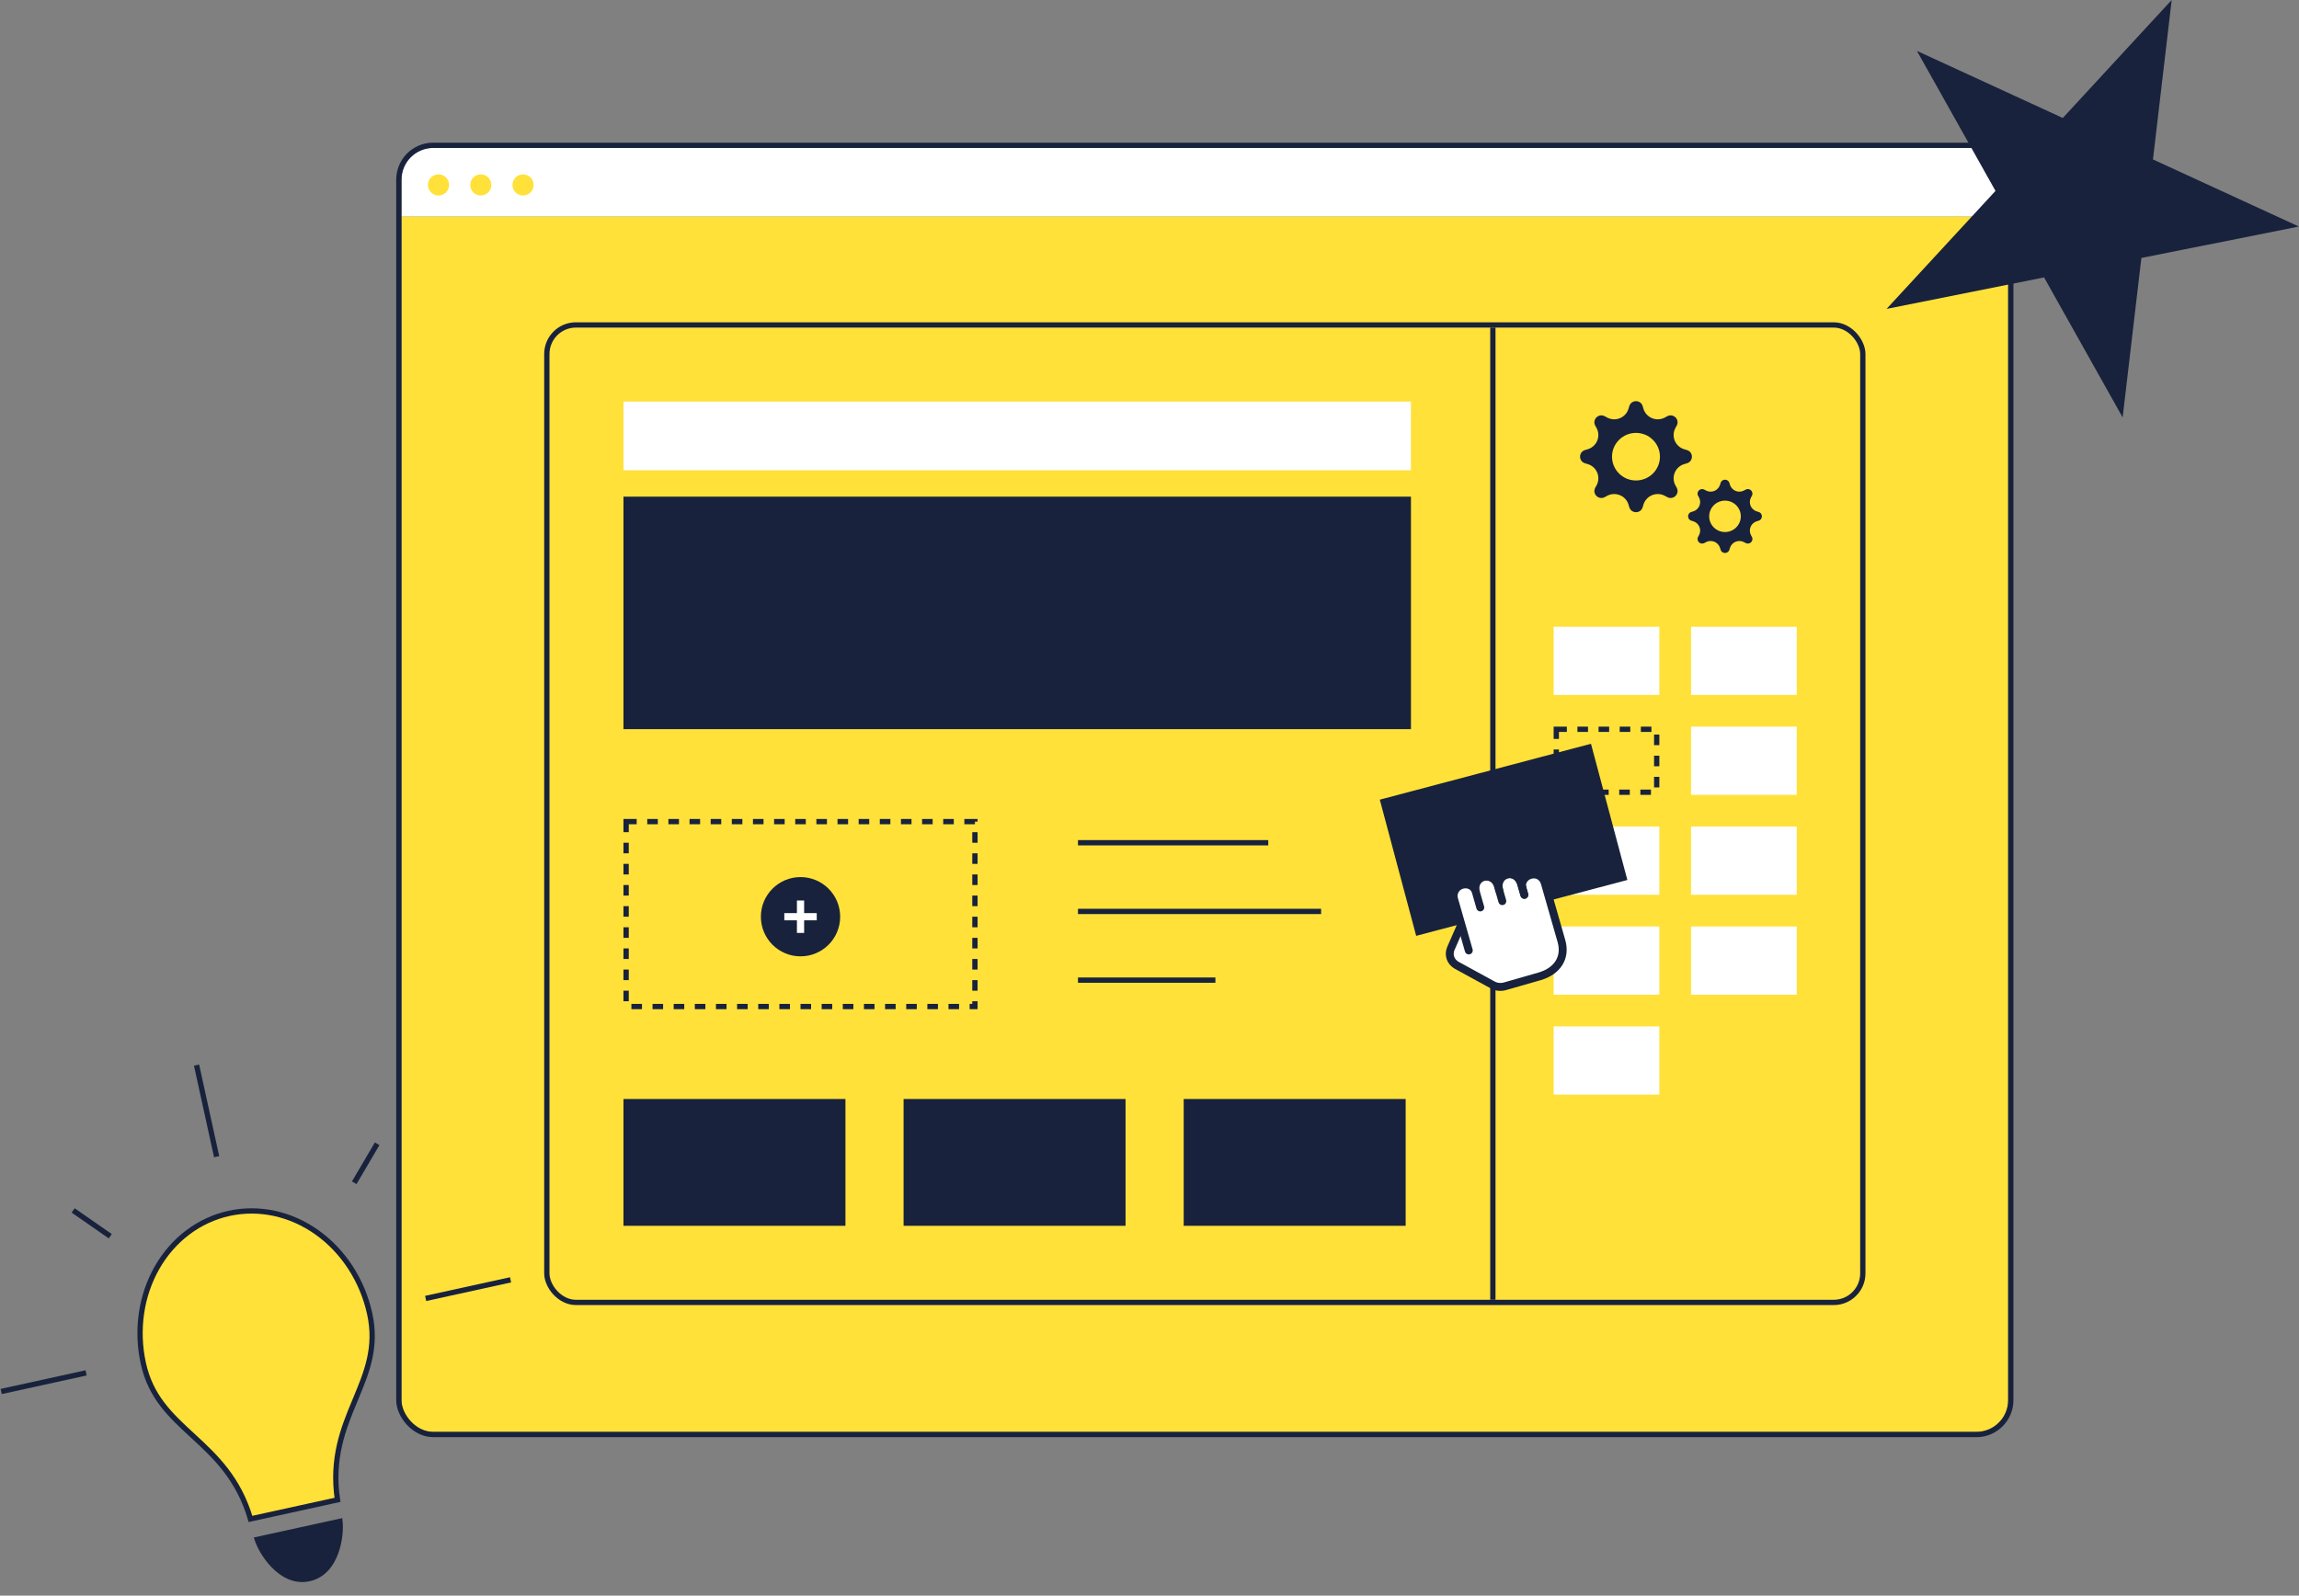 <svg width="435" height="302" viewBox="0 0 435 302" fill="none" xmlns="http://www.w3.org/2000/svg">
<rect x="0" y="0" width="435" height="302" fill="#808080" stroke="none"/>
<path d="M75.969 34C75.969 30.686 78.656 28 81.969 28H373.969C377.283 28 379.969 30.686 379.969 34V41H75.969V34Z" fill="white"/>
<circle cx="82.969" cy="35" r="2" fill="#FFE139"/>
<circle cx="90.969" cy="35" r="2" fill="#FFE139"/>
<circle cx="98.969" cy="35" r="2" fill="#FFE139"/>
<path d="M75.969 41H379.969V265C379.969 268.314 377.283 271 373.969 271H81.969C78.656 271 75.969 268.314 75.969 265V41Z" fill="#FFE139"/>
<rect x="75.469" y="27.5" width="305" height="244" rx="6.5" stroke="#18223C"/>
<rect x="103.469" y="61.5" width="249" height="185" rx="5.5" stroke="#18223C"/>
<path d="M308.284 76.865C308.656 75.612 310.442 75.612 310.814 76.865L310.956 77.344C311.075 77.746 311.284 78.117 311.567 78.429C311.849 78.741 312.198 78.986 312.588 79.146C312.979 79.307 313.4 79.379 313.822 79.356C314.244 79.334 314.655 79.218 315.026 79.017L315.466 78.777C316.621 78.154 317.884 79.407 317.255 80.556L317.015 80.994C316.813 81.362 316.697 81.771 316.675 82.19C316.652 82.609 316.725 83.027 316.886 83.415C317.048 83.802 317.295 84.148 317.609 84.429C317.923 84.709 318.297 84.916 318.702 85.035L319.182 85.176C320.444 85.545 320.444 87.319 319.182 87.688L318.7 87.829C318.295 87.948 317.922 88.155 317.608 88.436C317.294 88.716 317.047 89.063 316.885 89.451C316.723 89.838 316.651 90.257 316.674 90.676C316.696 91.095 316.813 91.503 317.015 91.872L317.257 92.308C317.884 93.455 316.622 94.71 315.466 94.086L315.026 93.847C314.655 93.646 314.244 93.531 313.822 93.508C313.4 93.486 312.978 93.558 312.588 93.719C312.198 93.879 311.849 94.124 311.566 94.436C311.284 94.749 311.075 95.12 310.956 95.522L310.814 95.999C310.442 97.253 308.656 97.253 308.284 95.999L308.142 95.521C308.022 95.118 307.814 94.748 307.532 94.436C307.249 94.124 306.9 93.879 306.51 93.719C306.12 93.558 305.699 93.487 305.277 93.509C304.856 93.531 304.444 93.647 304.073 93.847L303.632 94.087C302.477 94.71 301.214 93.457 301.843 92.308L302.083 91.872C302.285 91.503 302.402 91.094 302.425 90.675C302.448 90.256 302.375 89.838 302.214 89.45C302.052 89.062 301.805 88.715 301.491 88.434C301.177 88.154 300.803 87.947 300.398 87.828L299.916 87.687C298.654 87.318 298.654 85.543 299.916 85.174L300.398 85.033C300.803 84.915 301.175 84.707 301.489 84.427C301.803 84.147 302.05 83.8 302.211 83.413C302.373 83.026 302.445 82.608 302.423 82.189C302.401 81.771 302.285 81.362 302.083 80.994L301.841 80.556C301.214 79.409 302.476 78.154 303.632 78.779L304.073 79.017C304.444 79.218 304.856 79.333 305.277 79.356C305.699 79.378 306.12 79.306 306.51 79.145C306.9 78.985 307.249 78.74 307.532 78.428C307.814 78.116 308.022 77.746 308.142 77.344L308.284 76.865Z" fill="#18223C"/>
<ellipse cx="309.549" cy="86.434" rx="4.534" ry="4.503" fill="#FFE139"/>
<path d="M325.557 91.407C325.802 90.58 326.981 90.58 327.227 91.407L327.32 91.724C327.399 91.989 327.537 92.234 327.723 92.44C327.91 92.645 328.14 92.807 328.398 92.913C328.655 93.019 328.934 93.067 329.212 93.052C329.49 93.037 329.762 92.961 330.007 92.828L330.297 92.67C331.059 92.258 331.893 93.086 331.478 93.844L331.319 94.133C331.186 94.376 331.109 94.646 331.095 94.922C331.08 95.198 331.128 95.475 331.235 95.73C331.341 95.986 331.504 96.215 331.712 96.4C331.919 96.585 332.165 96.721 332.433 96.8L332.75 96.893C333.583 97.136 333.583 98.307 332.75 98.551L332.432 98.644C332.164 98.722 331.918 98.859 331.71 99.044C331.503 99.23 331.34 99.458 331.234 99.714C331.127 99.97 331.079 100.246 331.094 100.523C331.109 100.799 331.186 101.069 331.319 101.312L331.479 101.6C331.893 102.357 331.06 103.185 330.297 102.773L330.007 102.616C329.762 102.483 329.49 102.407 329.212 102.392C328.933 102.377 328.655 102.425 328.398 102.531C328.14 102.637 327.91 102.799 327.723 103.005C327.537 103.211 327.399 103.456 327.32 103.721L327.227 104.036C326.981 104.864 325.802 104.864 325.557 104.036L325.463 103.72C325.384 103.455 325.247 103.21 325.06 103.005C324.874 102.799 324.644 102.637 324.386 102.531C324.129 102.425 323.851 102.378 323.572 102.392C323.294 102.407 323.023 102.483 322.778 102.616L322.487 102.774C321.725 103.185 320.891 102.358 321.306 101.6L321.464 101.312C321.598 101.069 321.675 100.799 321.69 100.523C321.705 100.246 321.657 99.969 321.551 99.714C321.444 99.458 321.281 99.229 321.074 99.043C320.866 98.858 320.62 98.722 320.352 98.643L320.034 98.55C319.201 98.306 319.201 97.135 320.034 96.892L320.352 96.799C320.619 96.72 320.865 96.584 321.072 96.399C321.279 96.214 321.442 95.985 321.549 95.729C321.656 95.474 321.703 95.198 321.689 94.922C321.674 94.645 321.597 94.376 321.464 94.133L321.305 93.844C320.891 93.087 321.724 92.258 322.487 92.671L322.778 92.828C323.023 92.96 323.294 93.037 323.572 93.051C323.851 93.066 324.129 93.019 324.386 92.913C324.644 92.807 324.874 92.645 325.06 92.439C325.247 92.234 325.384 91.989 325.463 91.724L325.557 91.407Z" fill="#18223C"/>
<ellipse cx="326.392" cy="97.723" rx="2.992" ry="2.972" fill="#FFE139"/>
<line x1="282.469" y1="62" x2="282.469" y2="246" stroke="#18223C"/>
<rect x="293.969" y="118.616" width="20" height="12.911" fill="white"/>
<rect x="294.469" y="138.027" width="19" height="11.911" stroke="#18223C" stroke-dasharray="2 2"/>
<rect x="293.969" y="156.438" width="20" height="12.911" fill="white"/>
<rect x="293.969" y="175.349" width="20" height="12.911" fill="white"/>
<rect x="293.969" y="194.26" width="20" height="12.911" fill="white"/>
<rect x="319.969" y="118.616" width="20" height="12.911" fill="white"/>
<rect x="319.969" y="137.527" width="20" height="12.911" fill="white"/>
<rect x="319.969" y="156.438" width="20" height="12.911" fill="white"/>
<rect x="319.969" y="175.349" width="20" height="12.911" fill="white"/>
<rect width="41.321" height="26.684" transform="matrix(0.967 -0.256 0.258 0.966 261.075 151.346)" fill="#18223C"/>
<rect x="117.969" y="76" width="149" height="13" fill="white"/>
<rect x="117.969" y="94" width="149" height="44" fill="#18223C"/>
<rect x="118.469" y="155.5" width="66" height="35" stroke="#18223C" stroke-dasharray="2 2"/>
<circle cx="151.469" cy="173.5" r="7.5" fill="#18223C"/>
<rect x="150.788" y="170.432" width="1.364" height="6.136" fill="white"/>
<rect x="148.401" y="174.182" width="1.364" height="6.136" transform="rotate(-90 148.401 174.182)" fill="white"/>
<line x1="203.969" y1="159.5" x2="239.969" y2="159.5" stroke="#18223C"/>
<line x1="203.969" y1="172.5" x2="249.969" y2="172.5" stroke="#18223C"/>
<line x1="203.969" y1="185.5" x2="229.969" y2="185.5" stroke="#18223C"/>
<rect x="117.969" y="208" width="42" height="24" fill="#18223C"/>
<rect x="170.969" y="208" width="42" height="24" fill="#18223C"/>
<rect x="223.969" y="208" width="42" height="24" fill="#18223C"/>
<path d="M273.709 180.865L276.189 175.969L274.711 170.813L275.408 167.824L278.463 167.645L280.432 166.384L282.955 167.055L284.206 165.999L287.469 166L291.035 165.436L295.817 179.409L293.337 184.304L284.006 186.979L273.709 180.865Z" fill="white"/>
<path d="M276.37 175.283L274.528 179.495C274.27 180.084 274.24 180.726 274.443 181.31C274.646 181.895 275.068 182.385 275.637 182.696L282.467 186.43C283.149 186.803 283.986 186.888 284.775 186.661L291.274 184.798C294.649 183.831 296.352 181.275 295.439 178.089L292.308 167.169C291.473 164.257 287.254 165.466 288.089 168.379" stroke="#18223C" stroke-width="1.5" stroke-linecap="round" stroke-linejoin="round"/>
<path d="M284.257 170.55L283.67 168.503L284.257 170.55ZM283.46 167.771L283.67 168.503L283.46 167.771ZM288.425 169.355L287.838 167.309C286.928 164.133 282.76 165.328 283.67 168.503" fill="white"/>
<path d="M288.425 169.355L287.838 167.309C286.928 164.133 282.76 165.328 283.67 168.503M284.257 170.55L283.67 168.503L284.257 170.55ZM283.46 167.771L283.67 168.503L283.46 167.771Z" stroke="#18223C" stroke-width="1.5" stroke-linecap="round" stroke-linejoin="round"/>
<path d="M277.913 179.885L275.125 170.161C274.967 169.608 275.034 169.015 275.313 168.512C275.592 168.009 276.059 167.638 276.612 167.479C277.762 167.15 278.917 167.653 279.247 168.805L280.089 171.744" fill="white"/>
<path d="M283.67 168.503C282.76 165.328 286.928 164.133 287.838 167.309L288.425 169.355M283.461 167.771C282.55 164.595 278.382 165.79 279.293 168.966L280.089 171.744L279.247 168.805C278.917 167.653 277.762 167.15 276.612 167.479C276.059 167.638 275.592 168.009 275.313 168.512C275.034 169.015 274.967 169.608 275.125 170.161L277.913 179.885" stroke="#18223C" stroke-width="1.5" stroke-linecap="round" stroke-linejoin="round"/>
<path d="M410.911 0L407.367 30.175L434.969 42.871L405.176 48.825L401.631 79L386.763 52.504L356.969 58.458L377.573 36.129L362.705 9.633L390.307 22.329L410.911 0Z" fill="#18223C"/>
<path d="M64.326 287.93C64.472 289.212 64.351 291.44 63.623 293.572C62.792 296.004 61.22 298.181 58.5 298.778C55.779 299.375 53.441 298.055 51.668 296.193C50.114 294.561 49.072 292.589 48.668 291.363L64.326 287.93Z" fill="#18223C" stroke="#18223C"/>
<path d="M29.733 239.885C32.78 234.564 37.678 230.887 43.341 229.646C49.004 228.404 54.991 229.694 59.985 233.251C64.981 236.81 68.571 242.345 69.952 248.644C71.349 255.015 69.373 259.756 67.221 264.92C67.179 265.02 67.137 265.121 67.095 265.222C64.939 270.399 62.697 275.99 63.854 283.867L47.395 287.476C45.15 279.837 40.775 275.698 36.651 271.897C36.571 271.823 36.49 271.749 36.41 271.675C32.296 267.886 28.518 264.406 27.121 258.036C25.74 251.737 26.684 245.207 29.733 239.885Z" fill="#FFE139" stroke="#18223C"/>
<path d="M0.227 263.356L16.29 259.834" stroke="#18223C"/>
<path d="M37.189 201.587L40.989 218.917" stroke="#18223C"/>
<path d="M80.541 245.746L96.604 242.224" stroke="#18223C"/>
<path d="M13.842 229.089L20.865 233.971" stroke="#18223C"/>
<path d="M71.361 216.478L67.025 223.85" stroke="#18223C"/>
</svg>
